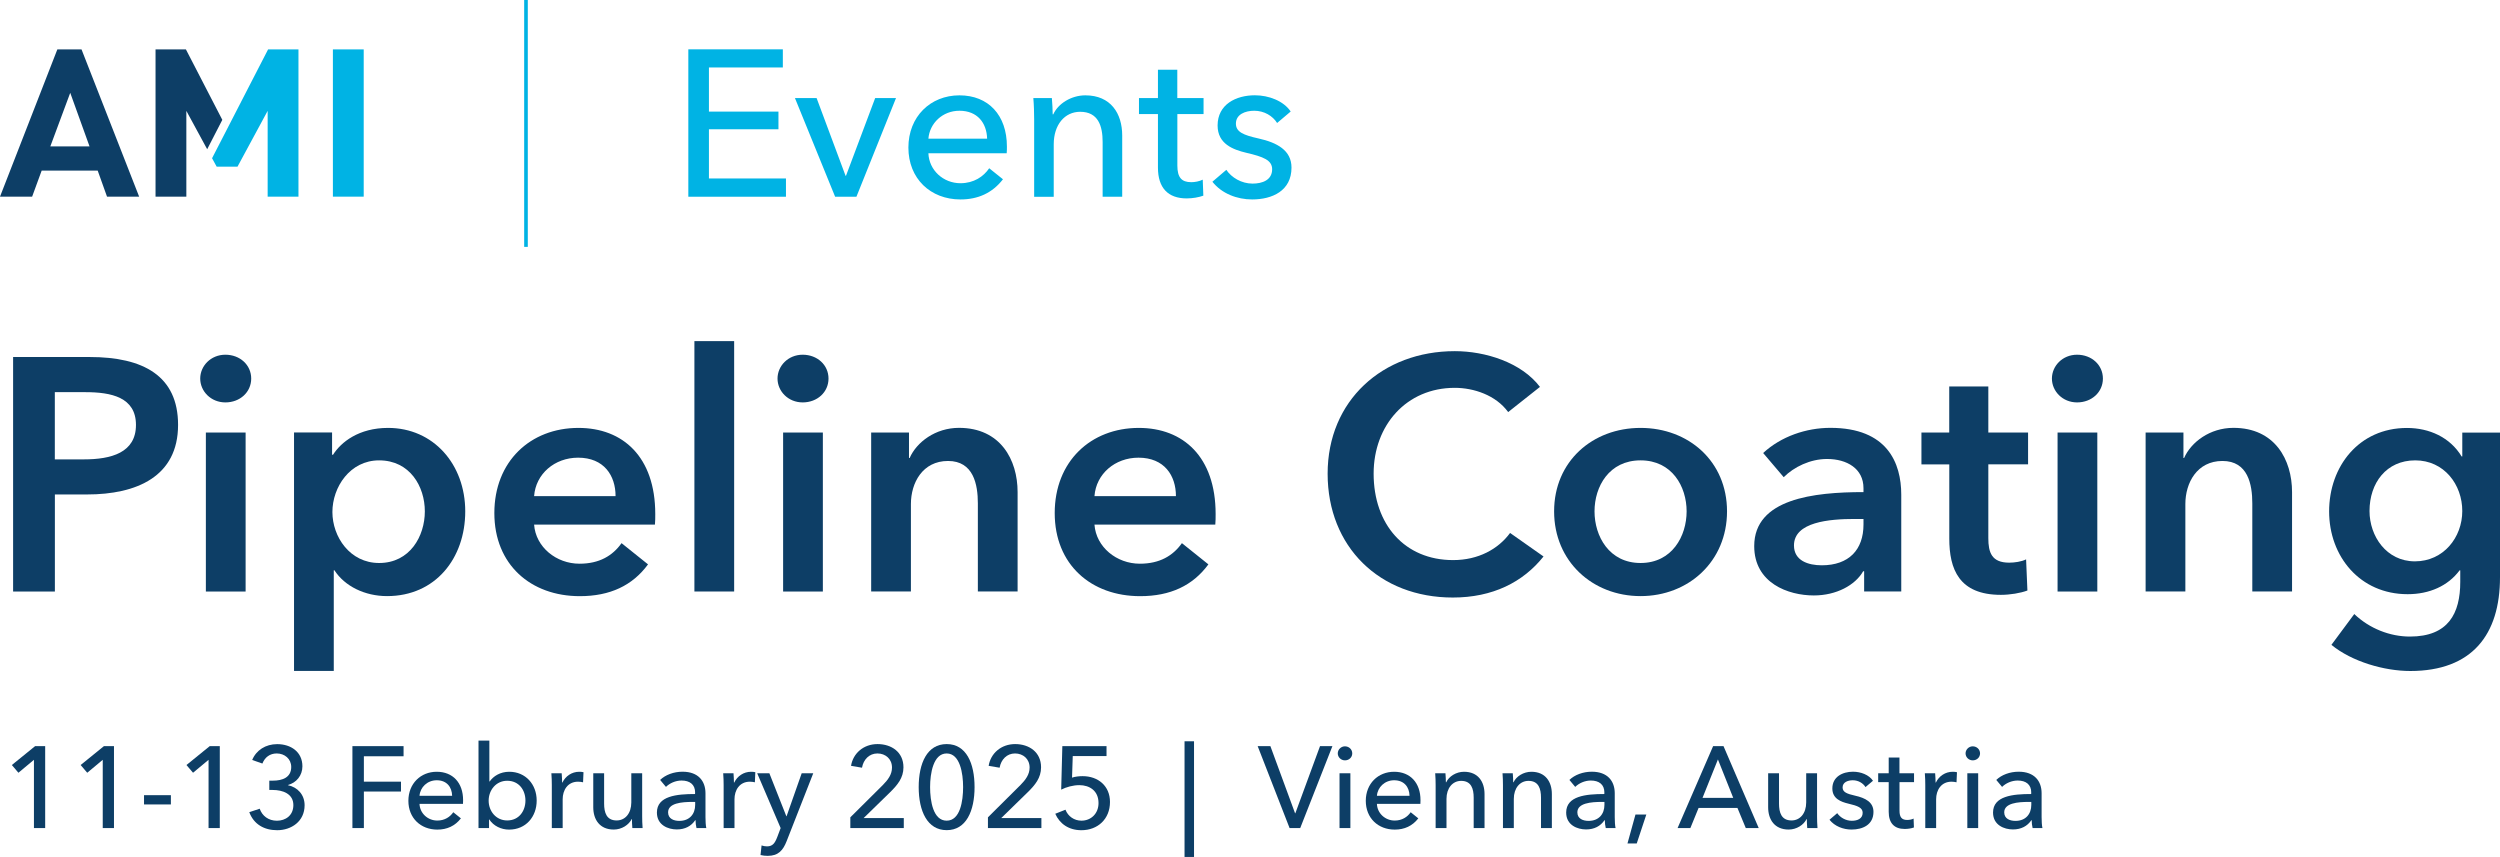 <?xml version="1.0" encoding="UTF-8"?>
<svg id="Layer_1" data-name="Layer 1" xmlns="http://www.w3.org/2000/svg" viewBox="0 0 456 156.32">
  <defs>
    <style>
      .cls-1 {
        fill: none;
        stroke: #00b3e4;
        stroke-miterlimit: 10;
        stroke-width: .66px;
      }

      .cls-2 {
        fill: #0d3e66;
      }

      .cls-2, .cls-3 {
        stroke-width: 0px;
      }

      .cls-3 {
        fill: #00b3e4;
      }
    </style>
  </defs>
  <g>
    <g>
      <path class="cls-2" d="M12.81,16.93l3.52,9.77h-7.15s3.63-9.77,3.63-9.77ZM10.46,9.01L0,35.87h5.86s1.74-4.75,1.74-4.75h10.22s1.7,4.75,1.7,4.75h5.86S14.87,9.01,14.87,9.01h-4.41Z"/>
      <polygon class="cls-2" points="28.37 9.01 28.37 35.87 33.99 35.87 33.99 20.22 37.79 27.22 40.05 22.83 40.55 21.86 33.91 9.01 28.37 9.01"/>
      <polygon class="cls-3" points="48.9 9.01 45.16 16.27 41.42 23.54 38.68 28.86 39.52 30.4 43.32 30.4 48.82 20.22 48.82 35.87 54.44 35.87 54.44 9.01 48.9 9.01"/>
      <rect class="cls-3" x="60.72" y="9.01" width="5.62" height="26.86"/>
    </g>
    <line class="cls-1" x1="95.94" y1="0" x2="95.94" y2="45.03"/>
    <g>
      <path class="cls-3" d="M129.31,32.55h14.05v3.34h-17.81V9h17.24v3.3h-13.48s0,8.05,0,8.05h12.68v3.23h-12.68s0,8.96,0,8.96Z"/>
      <path class="cls-3" d="M156.2,35.89h-3.87s-7.33-18-7.33-18h3.95s5.28,14.17,5.28,14.17h.08s5.32-14.17,5.32-14.17h3.8s-7.22,18-7.22,18Z"/>
      <path class="cls-3" d="M183.62,27.95h-14.28c.11,3.08,2.7,5.47,5.85,5.47,2.43,0,4.21-1.21,5.24-2.73l2.51,2.01c-1.94,2.51-4.56,3.68-7.75,3.68-5.47,0-9.5-3.8-9.5-9.46s4.03-9.53,9.31-9.53,8.66,3.61,8.66,9.34c0,.38,0,.8-.04,1.22ZM180.05,25.29c-.08-2.85-1.75-5.09-5.05-5.09-3.08,0-5.43,2.28-5.66,5.09h10.71Z"/>
      <path class="cls-3" d="M191.86,17.89c.08.91.15,2.2.15,2.96h.11c.87-1.94,3.27-3.46,5.85-3.46,4.63,0,6.72,3.3,6.72,7.33v11.17h-3.57v-9.99c0-2.92-.8-5.51-4.1-5.51-2.81,0-4.82,2.35-4.82,5.93v9.57h-3.57v-14.13c0-.95-.04-2.7-.15-3.87h3.38Z"/>
      <path class="cls-3" d="M219.54,20.81h-4.79s0,9.38,0,9.38c0,2.17.76,3.04,2.54,3.04.65,0,1.48-.15,2.09-.46l.11,2.92c-.84.3-1.94.5-3.04.5-3.38,0-5.24-1.9-5.24-5.62v-9.76h-3.46v-2.92h3.46s0-5.17,0-5.17h3.53v5.17h4.79v2.92Z"/>
      <path class="cls-3" d="M232.95,22.44c-.8-1.29-2.35-2.24-4.18-2.24-1.63,0-3.34.65-3.34,2.35,0,1.52,1.37,2.09,4.1,2.7,3.42.76,6.04,2.17,6.04,5.32,0,4.25-3.53,5.81-7.18,5.81-2.73,0-5.54-1.06-7.25-3.23l2.54-2.17c.95,1.41,2.77,2.51,4.79,2.51,1.79,0,3.57-.65,3.57-2.62,0-1.67-1.63-2.28-4.71-3-2.39-.57-5.24-1.6-5.24-4.98,0-3.87,3.38-5.51,6.8-5.51,2.54,0,5.24,1.03,6.53,2.96l-2.47,2.09Z"/>
    </g>
  </g>
  <g>
    <path class="cls-2" d="M2.39,65.12h13.96c9.79,0,16.13,3.44,16.13,12.38,0,9.42-7.55,12.69-16.61,12.69h-5.86v17.7H2.39v-42.77ZM15.32,83.79c4.95,0,9.48-1.21,9.48-6.28s-4.53-5.98-9.24-5.98h-5.56v12.26h5.32Z"/>
    <path class="cls-2" d="M41.11,64.7c2.66,0,4.71,1.87,4.71,4.35s-2.05,4.35-4.71,4.35-4.59-2.05-4.59-4.35,1.93-4.35,4.59-4.35ZM37.55,78.89h7.25v29h-7.25v-29Z"/>
    <path class="cls-2" d="M60.57,78.89v4.05h.18c1.45-2.3,4.71-4.89,10.03-4.89,8.28,0,14.08,6.65,14.08,15.22s-5.44,15.46-14.26,15.46c-4.05,0-7.73-1.81-9.6-4.71h-.12v18.36h-7.25v-43.5h6.95ZM69.15,83.97c-5.32,0-8.52,4.89-8.52,9.42s3.2,9.3,8.52,9.3c5.62,0,8.34-4.89,8.34-9.42s-2.72-9.3-8.34-9.3Z"/>
    <path class="cls-2" d="M119.47,95.69h-22.05c.3,4.11,4.05,7.13,8.28,7.13,3.62,0,6.04-1.45,7.67-3.75l4.83,3.87c-2.84,3.87-6.95,5.8-12.44,5.8-8.94,0-15.59-5.74-15.59-15.16s6.58-15.53,15.34-15.53c8.09,0,14.01,5.26,14.01,15.71,0,.66,0,1.27-.06,1.93ZM112.28,90.49c0-3.75-2.11-7.01-6.83-7.01-4.29,0-7.73,2.96-8.03,7.01h14.86Z"/>
    <path class="cls-2" d="M126.66,62.22h7.25v45.67h-7.25v-45.67Z"/>
    <path class="cls-2" d="M146.41,64.7c2.66,0,4.71,1.87,4.71,4.35s-2.05,4.35-4.71,4.35-4.59-2.05-4.59-4.35,1.93-4.35,4.59-4.35ZM142.84,78.89h7.25v29h-7.25v-29Z"/>
    <path class="cls-2" d="M158.91,78.89h6.89v4.65h.12c1.27-2.9,4.71-5.5,9-5.5,7.55,0,10.69,5.8,10.69,11.72v18.12h-7.25v-16.07c0-3.44-.79-7.73-5.44-7.73s-6.77,3.99-6.77,7.85v15.95h-7.25v-29Z"/>
    <path class="cls-2" d="M221.68,95.69h-22.05c.3,4.11,4.05,7.13,8.28,7.13,3.62,0,6.04-1.45,7.67-3.75l4.83,3.87c-2.84,3.87-6.95,5.8-12.44,5.8-8.94,0-15.59-5.74-15.59-15.16s6.58-15.53,15.34-15.53c8.09,0,14.01,5.26,14.01,15.71,0,.66,0,1.27-.06,1.93ZM214.49,90.49c0-3.75-2.11-7.01-6.83-7.01-4.29,0-7.73,2.96-8.03,7.01h14.86Z"/>
    <path class="cls-2" d="M275.08,75.15c-2.24-3.08-6.28-4.41-9.73-4.41-8.82,0-14.8,6.83-14.8,15.65,0,9.3,5.68,15.77,14.5,15.77,4.59,0,8.21-1.99,10.39-4.95l6.1,4.29c-3.75,4.71-9.3,7.49-16.55,7.49-13.35,0-22.83-9.24-22.83-22.59s10.03-22.35,23.2-22.35c5.56,0,12.14,2.05,15.53,6.52l-5.8,4.59Z"/>
    <path class="cls-2" d="M299.24,78.05c8.76,0,15.77,6.1,15.77,15.22s-7.01,15.46-15.77,15.46-15.77-6.34-15.77-15.46,7.01-15.22,15.77-15.22ZM299.24,102.69c5.74,0,8.4-4.89,8.4-9.42s-2.66-9.3-8.4-9.3-8.4,4.77-8.4,9.3,2.66,9.42,8.4,9.42Z"/>
    <path class="cls-2" d="M340.02,104.2h-.18c-1.45,2.54-4.89,4.41-9,4.41-4.65,0-10.87-2.24-10.87-9,0-8.64,10.87-9.85,19.93-9.85v-.72c0-3.56-3.02-5.32-6.64-5.32-3.08,0-6.04,1.45-7.91,3.32l-3.75-4.41c3.26-3.02,7.85-4.59,12.26-4.59,10.39,0,12.93,6.4,12.93,12.2v17.64h-6.77v-3.69ZM339.9,94.66h-1.63c-4.59,0-11.05.54-11.05,4.83,0,2.78,2.6,3.62,5.07,3.62,4.95,0,7.61-2.84,7.61-7.43v-1.03Z"/>
    <path class="cls-2" d="M350.47,84.69v-5.8h5.07v-8.4h7.13v8.4h7.25v5.8h-7.25v13.47c0,2.6.6,4.47,3.81,4.47.97,0,2.24-.18,3.08-.6l.24,5.68c-1.27.48-3.2.79-4.83.79-7.67,0-9.42-4.71-9.42-10.27v-13.53h-5.07Z"/>
    <path class="cls-2" d="M378.86,64.7c2.66,0,4.71,1.87,4.71,4.35s-2.05,4.35-4.71,4.35-4.59-2.05-4.59-4.35,1.93-4.35,4.59-4.35ZM375.3,78.89h7.25v29h-7.25v-29Z"/>
    <path class="cls-2" d="M391.37,78.89h6.89v4.65h.12c1.27-2.9,4.71-5.5,9-5.5,7.55,0,10.69,5.8,10.69,11.72v18.12h-7.25v-16.07c0-3.44-.79-7.73-5.44-7.73s-6.77,3.99-6.77,7.85v15.95h-7.25v-29Z"/>
    <path class="cls-2" d="M456,78.89v26.4c0,10.45-5.07,17.1-16.37,17.1-4.71,0-10.63-1.69-14.38-4.77l4.17-5.62c2.78,2.66,6.52,4.11,10.15,4.11,7.01,0,9.18-4.23,9.18-9.97v-2.11h-.12c-2.11,2.84-5.5,4.35-9.48,4.35-8.7,0-14.32-6.89-14.32-15.1s5.44-15.22,14.2-15.22c4.05,0,7.85,1.69,9.97,5.2h.12v-4.35h6.89ZM432.2,93.21c0,4.59,3.08,9.18,8.28,9.18s8.64-4.35,8.64-9.18-3.32-9.24-8.58-9.24-8.34,4.11-8.34,9.24Z"/>
    <path class="cls-2" d="M8.24,151.04h-2.05v-12.45l-2.83,2.36-1.2-1.41,4.24-3.44h1.84v14.94Z"/>
    <path class="cls-2" d="M20.79,151.04h-2.05v-12.45l-2.83,2.36-1.2-1.41,4.24-3.44h1.84v14.94Z"/>
    <path class="cls-2" d="M31.17,146.73h-4.9v-1.69h4.9v1.69Z"/>
    <path class="cls-2" d="M40.09,151.04h-2.05v-12.45l-2.83,2.36-1.2-1.41,4.24-3.44h1.84v14.94Z"/>
    <path class="cls-2" d="M49.14,142.39h.65c1.71,0,3.33-.57,3.33-2.49,0-1.5-1.22-2.47-2.64-2.47-1.25,0-2.17.7-2.62,1.84l-1.86-.65c.74-1.79,2.45-2.89,4.56-2.89,2.49,0,4.6,1.41,4.6,4.05,0,1.67-1.1,3-2.64,3.4v.04c1.75.36,3.04,1.73,3.04,3.65,0,2.98-2.45,4.56-5,4.56-2.36,0-4.26-1.06-5.09-3.29l1.9-.63c.44,1.29,1.58,2.19,3.14,2.19s3-.95,3-2.85c0-2.09-1.98-2.76-3.76-2.76h-.63v-1.69Z"/>
    <path class="cls-2" d="M66.37,151.04h-2.09v-14.94h9.33v1.84h-7.24v4.64h6.77v1.79h-6.77v6.67Z"/>
    <path class="cls-2" d="M84.45,146.63h-7.93c.06,1.71,1.5,3.04,3.25,3.04,1.35,0,2.34-.68,2.91-1.52l1.39,1.12c-1.08,1.39-2.53,2.05-4.3,2.05-3.04,0-5.28-2.11-5.28-5.25s2.24-5.3,5.17-5.3,4.81,2,4.81,5.19c0,.21,0,.44-.02.68ZM82.47,145.15c-.04-1.58-.97-2.83-2.81-2.83-1.71,0-3.02,1.27-3.14,2.83h5.95Z"/>
    <path class="cls-2" d="M89.2,149.46v1.58h-1.92v-15.95h1.98v7.45h.06c.67-.97,1.92-1.77,3.57-1.77,2.98,0,5,2.3,5,5.25s-1.96,5.3-5.04,5.3c-1.41,0-2.83-.65-3.61-1.86h-.04ZM92.51,142.41c-2.03,0-3.38,1.71-3.38,3.63s1.35,3.61,3.38,3.61c2.17,0,3.33-1.75,3.33-3.63s-1.16-3.61-3.33-3.61Z"/>
    <path class="cls-2" d="M100.57,141.04h1.88c.04.51.08,1.27.08,1.69h.06c.55-1.16,1.71-1.96,3.06-1.96.27,0,.55.02.78.08l-.08,1.84c-.25-.06-.59-.11-.91-.11-1.9,0-2.81,1.54-2.81,3.21v5.25h-1.98v-7.85c0-.53-.02-1.5-.08-2.15Z"/>
    <path class="cls-2" d="M115.34,151.04c-.04-.51-.08-1.22-.08-1.65h-.04c-.51,1.06-1.81,1.92-3.27,1.92-2.58,0-3.74-1.84-3.74-4.07v-6.2h1.98v5.53c0,1.65.44,3.08,2.28,3.08,1.58,0,2.68-1.31,2.68-3.29v-5.32h1.98v7.85c0,.53.02,1.5.08,2.15h-1.88Z"/>
    <path class="cls-2" d="M126.79,144.56c0-1.48-.99-2.19-2.47-2.19-1.12,0-2.17.49-2.85,1.16l-1.06-1.27c.97-.93,2.47-1.5,4.09-1.5,2.87,0,4.18,1.71,4.18,3.93v4.37c0,.68.04,1.5.15,1.98h-1.79c-.11-.44-.17-.97-.17-1.44h-.06c-.72,1.08-1.86,1.69-3.36,1.69-1.58,0-3.63-.78-3.63-3.08,0-3.02,3.59-3.38,6.96-3.38v-.27ZM126.31,146.27c-1.96,0-4.45.21-4.45,1.9,0,1.18,1.05,1.56,2.05,1.56,1.86,0,2.89-1.24,2.89-2.93v-.53h-.49Z"/>
    <path class="cls-2" d="M131.91,141.04h1.88c.04.51.08,1.27.08,1.69h.06c.55-1.16,1.71-1.96,3.06-1.96.27,0,.55.02.78.08l-.08,1.84c-.25-.06-.59-.11-.91-.11-1.9,0-2.81,1.54-2.81,3.21v5.25h-1.98v-7.85c0-.53-.02-1.5-.08-2.15Z"/>
    <path class="cls-2" d="M143.43,148.89h.04l2.76-7.85h2.11l-4.85,12.37c-.65,1.67-1.5,2.7-3.46,2.7-.42,0-.87-.04-1.31-.15l.19-1.75c.32.11.67.17.99.17,1.03,0,1.44-.59,1.86-1.67l.63-1.67-4.28-10h2.22l3.1,7.85Z"/>
    <path class="cls-2" d="M164.85,151.04h-9.75v-1.96l5.95-5.91c.91-.93,1.65-1.9,1.65-3.17,0-1.56-1.18-2.57-2.66-2.57s-2.55,1.1-2.81,2.6l-2-.34c.36-2.28,2.28-3.97,4.83-3.97s4.73,1.46,4.73,4.24c0,1.92-1.1,3.23-2.41,4.52l-4.85,4.73h7.32v1.84Z"/>
    <path class="cls-2" d="M177.76,143.57c0,4.37-1.54,7.85-5.08,7.85s-5.11-3.48-5.11-7.85,1.54-7.85,5.11-7.85,5.08,3.5,5.08,7.85ZM169.65,143.57c0,2.53.55,6.12,3.02,6.12s3-3.59,3-6.12-.57-6.14-3-6.14-3.02,3.63-3.02,6.14Z"/>
    <path class="cls-2" d="M189.95,151.04h-9.75v-1.96l5.95-5.91c.91-.93,1.65-1.9,1.65-3.17,0-1.56-1.18-2.57-2.66-2.57s-2.55,1.1-2.81,2.6l-2-.34c.36-2.28,2.28-3.97,4.83-3.97s4.73,1.46,4.73,4.24c0,1.92-1.1,3.23-2.41,4.52l-4.85,4.73h7.32v1.84Z"/>
    <path class="cls-2" d="M201.83,137.91h-6.16l-.13,3.93c.55-.19,1.31-.27,1.92-.27,2.87,0,5,1.81,5,4.71,0,3.12-2.24,5.15-5.21,5.15-2.32,0-3.97-1.18-4.77-3l1.86-.74c.46,1.2,1.58,2,2.91,2,1.75,0,3.12-1.29,3.12-3.21,0-2.26-1.65-3.27-3.5-3.27-1.12,0-2.38.34-3.31.82l.21-7.93h8.06v1.81Z"/>
    <path class="cls-2" d="M217.79,135.21v21.1h-1.73v-21.1h1.73Z"/>
    <path class="cls-2" d="M236.21,148.34h.06l4.5-12.24h2.26l-5.87,14.94h-1.94l-5.82-14.94h2.32l4.5,12.24Z"/>
    <path class="cls-2" d="M245.32,138.69c-.72,0-1.31-.57-1.31-1.27s.59-1.29,1.31-1.29,1.33.55,1.33,1.29-.61,1.27-1.33,1.27ZM246.31,151.04h-1.98v-10h1.98v10Z"/>
    <path class="cls-2" d="M259.08,146.63h-7.93c.06,1.71,1.5,3.04,3.25,3.04,1.35,0,2.34-.68,2.91-1.52l1.39,1.12c-1.08,1.39-2.53,2.05-4.3,2.05-3.04,0-5.28-2.11-5.28-5.25s2.24-5.3,5.17-5.3,4.81,2,4.81,5.19c0,.21,0,.44-.02.68ZM257.1,145.15c-.04-1.58-.97-2.83-2.81-2.83-1.71,0-3.02,1.27-3.14,2.83h5.95Z"/>
    <path class="cls-2" d="M263.65,141.04c.04.51.08,1.22.08,1.65h.06c.49-1.08,1.82-1.92,3.25-1.92,2.58,0,3.74,1.84,3.74,4.07v6.2h-1.98v-5.55c0-1.62-.44-3.06-2.28-3.06-1.56,0-2.68,1.31-2.68,3.29v5.32h-1.98v-7.85c0-.53-.02-1.5-.08-2.15h1.88Z"/>
    <path class="cls-2" d="M275.93,141.04c.04.51.08,1.22.08,1.65h.06c.49-1.08,1.82-1.92,3.25-1.92,2.58,0,3.74,1.84,3.74,4.07v6.2h-1.98v-5.55c0-1.62-.44-3.06-2.28-3.06-1.56,0-2.68,1.31-2.68,3.29v5.32h-1.98v-7.85c0-.53-.02-1.5-.08-2.15h1.88Z"/>
    <path class="cls-2" d="M292.64,144.56c0-1.48-.99-2.19-2.47-2.19-1.12,0-2.17.49-2.85,1.16l-1.06-1.27c.97-.93,2.47-1.5,4.09-1.5,2.87,0,4.18,1.71,4.18,3.93v4.37c0,.68.04,1.5.15,1.98h-1.79c-.11-.44-.17-.97-.17-1.44h-.06c-.72,1.08-1.86,1.69-3.36,1.69-1.58,0-3.63-.78-3.63-3.08,0-3.02,3.59-3.38,6.96-3.38v-.27ZM292.16,146.27c-1.96,0-4.45.21-4.45,1.9,0,1.18,1.05,1.56,2.05,1.56,1.86,0,2.89-1.24,2.89-2.93v-.53h-.49Z"/>
    <path class="cls-2" d="M298.54,153.85h-1.69l1.46-5.28h1.98l-1.75,5.28Z"/>
    <path class="cls-2" d="M308.31,151.04h-2.32l6.48-14.94h1.9l6.42,14.94h-2.36l-1.52-3.67h-7.09l-1.5,3.67ZM310.55,145.53h5.59l-2.79-7.01-2.81,7.01Z"/>
    <path class="cls-2" d="M329.64,151.04c-.04-.51-.08-1.22-.08-1.65h-.04c-.51,1.06-1.81,1.92-3.27,1.92-2.58,0-3.74-1.84-3.74-4.07v-6.2h1.98v5.53c0,1.65.44,3.08,2.28,3.08,1.58,0,2.68-1.31,2.68-3.29v-5.32h1.98v7.85c0,.53.02,1.5.08,2.15h-1.88Z"/>
    <path class="cls-2" d="M340.27,143.57c-.44-.72-1.31-1.25-2.32-1.25-.91,0-1.86.36-1.86,1.31,0,.84.76,1.16,2.28,1.5,1.9.42,3.35,1.2,3.35,2.95,0,2.36-1.96,3.23-3.99,3.23-1.52,0-3.08-.59-4.03-1.79l1.41-1.2c.53.78,1.54,1.39,2.66,1.39.99,0,1.98-.36,1.98-1.46,0-.93-.91-1.27-2.62-1.67-1.33-.32-2.91-.89-2.91-2.76,0-2.15,1.88-3.06,3.78-3.06,1.41,0,2.91.57,3.63,1.65l-1.37,1.16Z"/>
    <path class="cls-2" d="M349.13,142.66h-2.66v5.21c0,1.2.42,1.69,1.41,1.69.36,0,.82-.08,1.16-.25l.06,1.62c-.46.17-1.08.27-1.69.27-1.88,0-2.91-1.06-2.91-3.12v-5.42h-1.92v-1.62h1.92v-2.87h1.96v2.87h2.66v1.62Z"/>
    <path class="cls-2" d="M351.09,141.04h1.88c.04.51.08,1.27.08,1.69h.06c.55-1.16,1.71-1.96,3.06-1.96.27,0,.55.02.78.08l-.08,1.84c-.25-.06-.59-.11-.91-.11-1.9,0-2.81,1.54-2.81,3.21v5.25h-1.98v-7.85c0-.53-.02-1.5-.08-2.15Z"/>
    <path class="cls-2" d="M359.83,138.69c-.72,0-1.31-.57-1.31-1.27s.59-1.29,1.31-1.29,1.33.55,1.33,1.29-.61,1.27-1.33,1.27ZM360.82,151.04h-1.98v-10h1.98v10Z"/>
    <path class="cls-2" d="M370.5,144.56c0-1.48-.99-2.19-2.47-2.19-1.12,0-2.17.49-2.85,1.16l-1.06-1.27c.97-.93,2.47-1.5,4.09-1.5,2.87,0,4.18,1.71,4.18,3.93v4.37c0,.68.04,1.5.15,1.98h-1.79c-.11-.44-.17-.97-.17-1.44h-.06c-.72,1.08-1.86,1.69-3.36,1.69-1.58,0-3.63-.78-3.63-3.08,0-3.02,3.59-3.38,6.96-3.38v-.27ZM370.02,146.27c-1.96,0-4.45.21-4.45,1.9,0,1.18,1.05,1.56,2.05,1.56,1.86,0,2.89-1.24,2.89-2.93v-.53h-.49Z"/>
  </g>
</svg>
